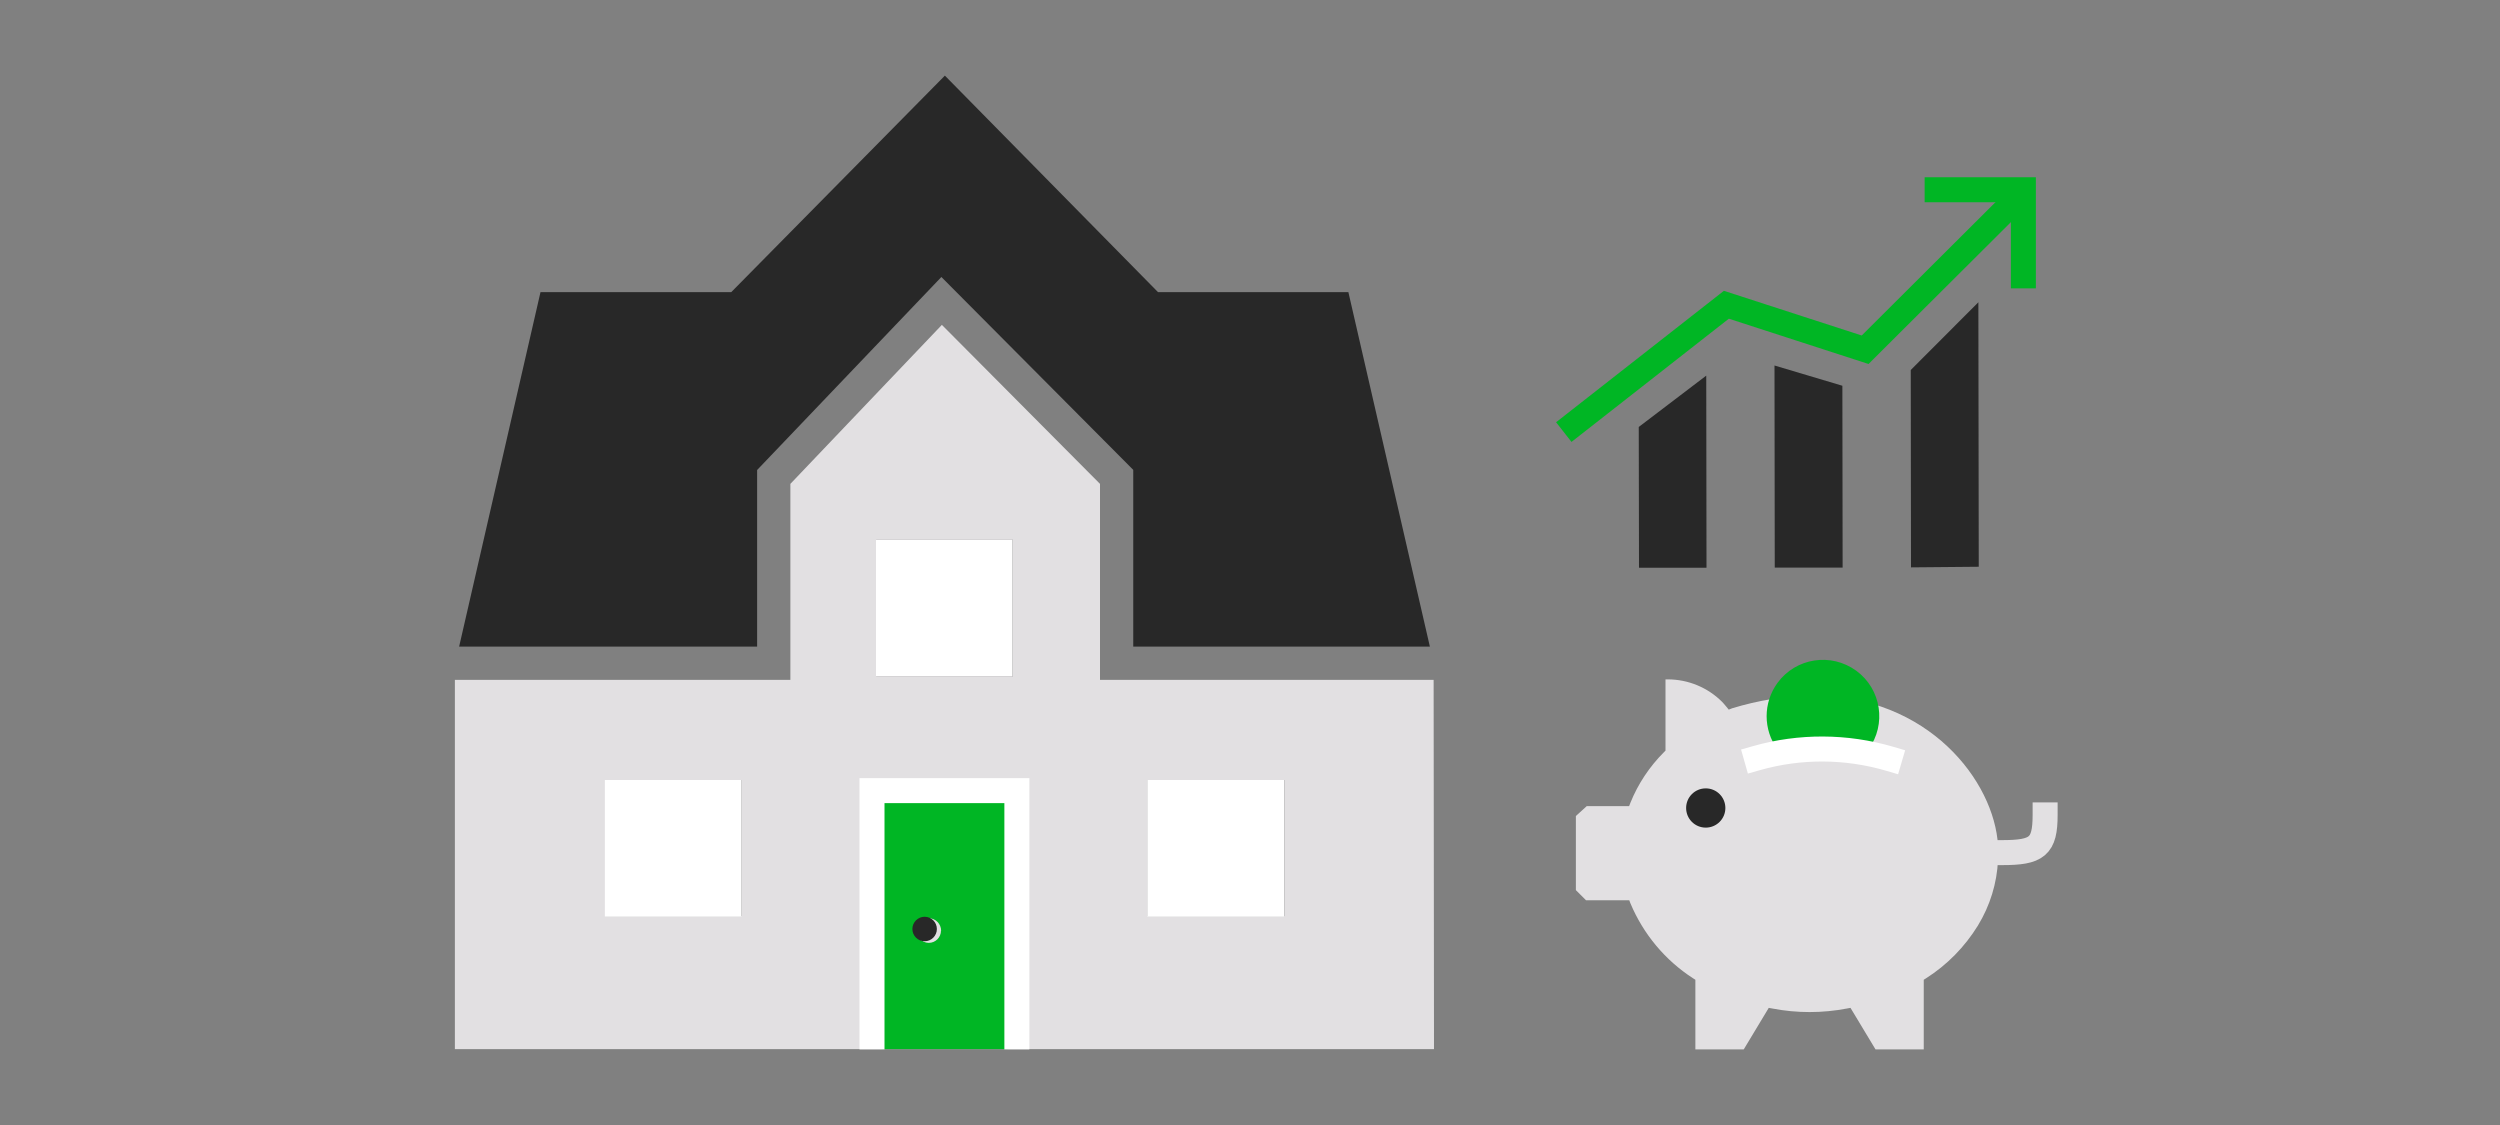 <?xml version="1.0" encoding="UTF-8"?><svg id="LINE_ART_STROKE" xmlns="http://www.w3.org/2000/svg" viewBox="0 0 200 90"><rect x="0" y="0" width="200" height="90" fill="#808080" stroke="none"/><defs><style>.cls-1{stroke:#e2e0e2;}.cls-1,.cls-2,.cls-3{stroke-linecap:square;}.cls-1,.cls-2,.cls-3,.cls-4{fill:none;stroke-miterlimit:10;stroke-width:2px;}.cls-2{stroke:#00b624;}.cls-3,.cls-4{stroke:#fff;}.cls-5{fill:#282828;}.cls-5,.cls-6,.cls-7,.cls-8{stroke-width:0px;}.cls-6{fill:#e2e0e2;}.cls-7{fill:#fff;}.cls-8{fill:#00b624;}</style></defs><path class="cls-1" d="m160.15,68.21c2.83,0,3.46-.47,3.46-3.02"/><path class="cls-6" d="m150.04,83.95l-2-3.32-.28.05c-1.98.38-4.01.38-5.98,0l-.28-.05-2,3.32h-3.87v-5.57l-.19-.12c-2.23-1.44-3.97-3.53-5-5.98l-.1-.26h-3.46l-.81-.81v-5.93l.87-.79h3.39l.1-.26c.61-1.52,1.53-2.9,2.69-4.06l.12-.12v-5.7h.18c1.63,0,3.2.65,4.35,1.8h0c.08.09.2.21.34.39l.19.23.28-.11c2.06-.63,4.2-.98,6.36-1.03,9.39,0,14.6,6.9,14.9,11.99v1.18c-.08,1.86-.64,3.66-1.61,5.25-1.05,1.7-2.46,3.14-4.14,4.21l-.19.12v5.57h-3.87Z"/><circle class="cls-5" cx="136.46" cy="64.64" r="1.57"/><path class="cls-8" d="m145.84,59.32c1.24-.02,2.47.2,3.63.64,1.47-2.01,1.04-4.83-.97-6.3-2.01-1.47-4.83-1.04-6.3.97-1.16,1.59-1.16,3.74,0,5.33,1.16-.44,2.39-.66,3.63-.64Z"/><path class="cls-3" d="m140.52,60.65c3.48-.99,7.18-.97,10.65.05"/><path class="cls-6" d="m114.7,54.39h-26.7v-15.68l-12.65-12.72-12.12,12.72v15.68h-26.84v29.54h78.33l-.03-29.54Zm-55.37,18.9h-10.93v-10.89h10.93v10.89Zm21.71-19.18h-10.95v-10.93h10.95v10.93Zm21.69,19.18h-10.92v-10.89h10.93v10.89Z"/><path class="cls-8" d="m80.61,63.98v19.95h-10.08v-19.95h10.08Zm-5.32,10.48c0-.54-.43-.99-.97-1-.54,0-.99.43-1,.97,0,.54.43.99.97,1,0,0,0,0,.01,0,.54,0,.98-.44.98-.98,0,0,0,0,0-.01v.03Z"/><polyline class="cls-4" points="69.76 83.95 69.76 63.25 81.35 63.25 81.35 83.95"/><path class="cls-5" d="m74.95,74.32c0-.54-.44-.98-.98-.98-.54,0-.98.44-.98.98s.44.98.98.98.98-.44.98-.98h0Z"/><polygon class="cls-5" points="60.57 37.6 75.31 22.16 90.66 37.59 90.66 51.73 114.39 51.73 107.87 23.37 92.64 23.37 75.59 6.05 58.5 23.37 43.24 23.37 36.73 51.73 60.57 51.73 60.57 37.6"/><rect class="cls-7" x="48.39" y="62.4" width="10.93" height="10.93"/><rect class="cls-7" x="70.08" y="43.18" width="10.93" height="10.93"/><rect class="cls-7" x="91.79" y="62.4" width="10.93" height="10.93"/><path class="cls-5" d="m131.11,34.15l5.39-4.1.02,15.37h-5.4s-.02-11.27-.02-11.27Zm10.87,11.26h5.43s-.02-14.55-.02-14.55l-5.43-1.62.02,16.16Zm10.91-.02l5.41-.05-.03-21.16-5.41,5.42.02,15.78Z"/><polyline class="cls-2" points="125.89 33.95 138.11 24.38 149.21 27.98 160.91 16.32"/><polyline class="cls-2" points="154.97 15.18 161.87 15.18 161.87 22.07"/></svg>